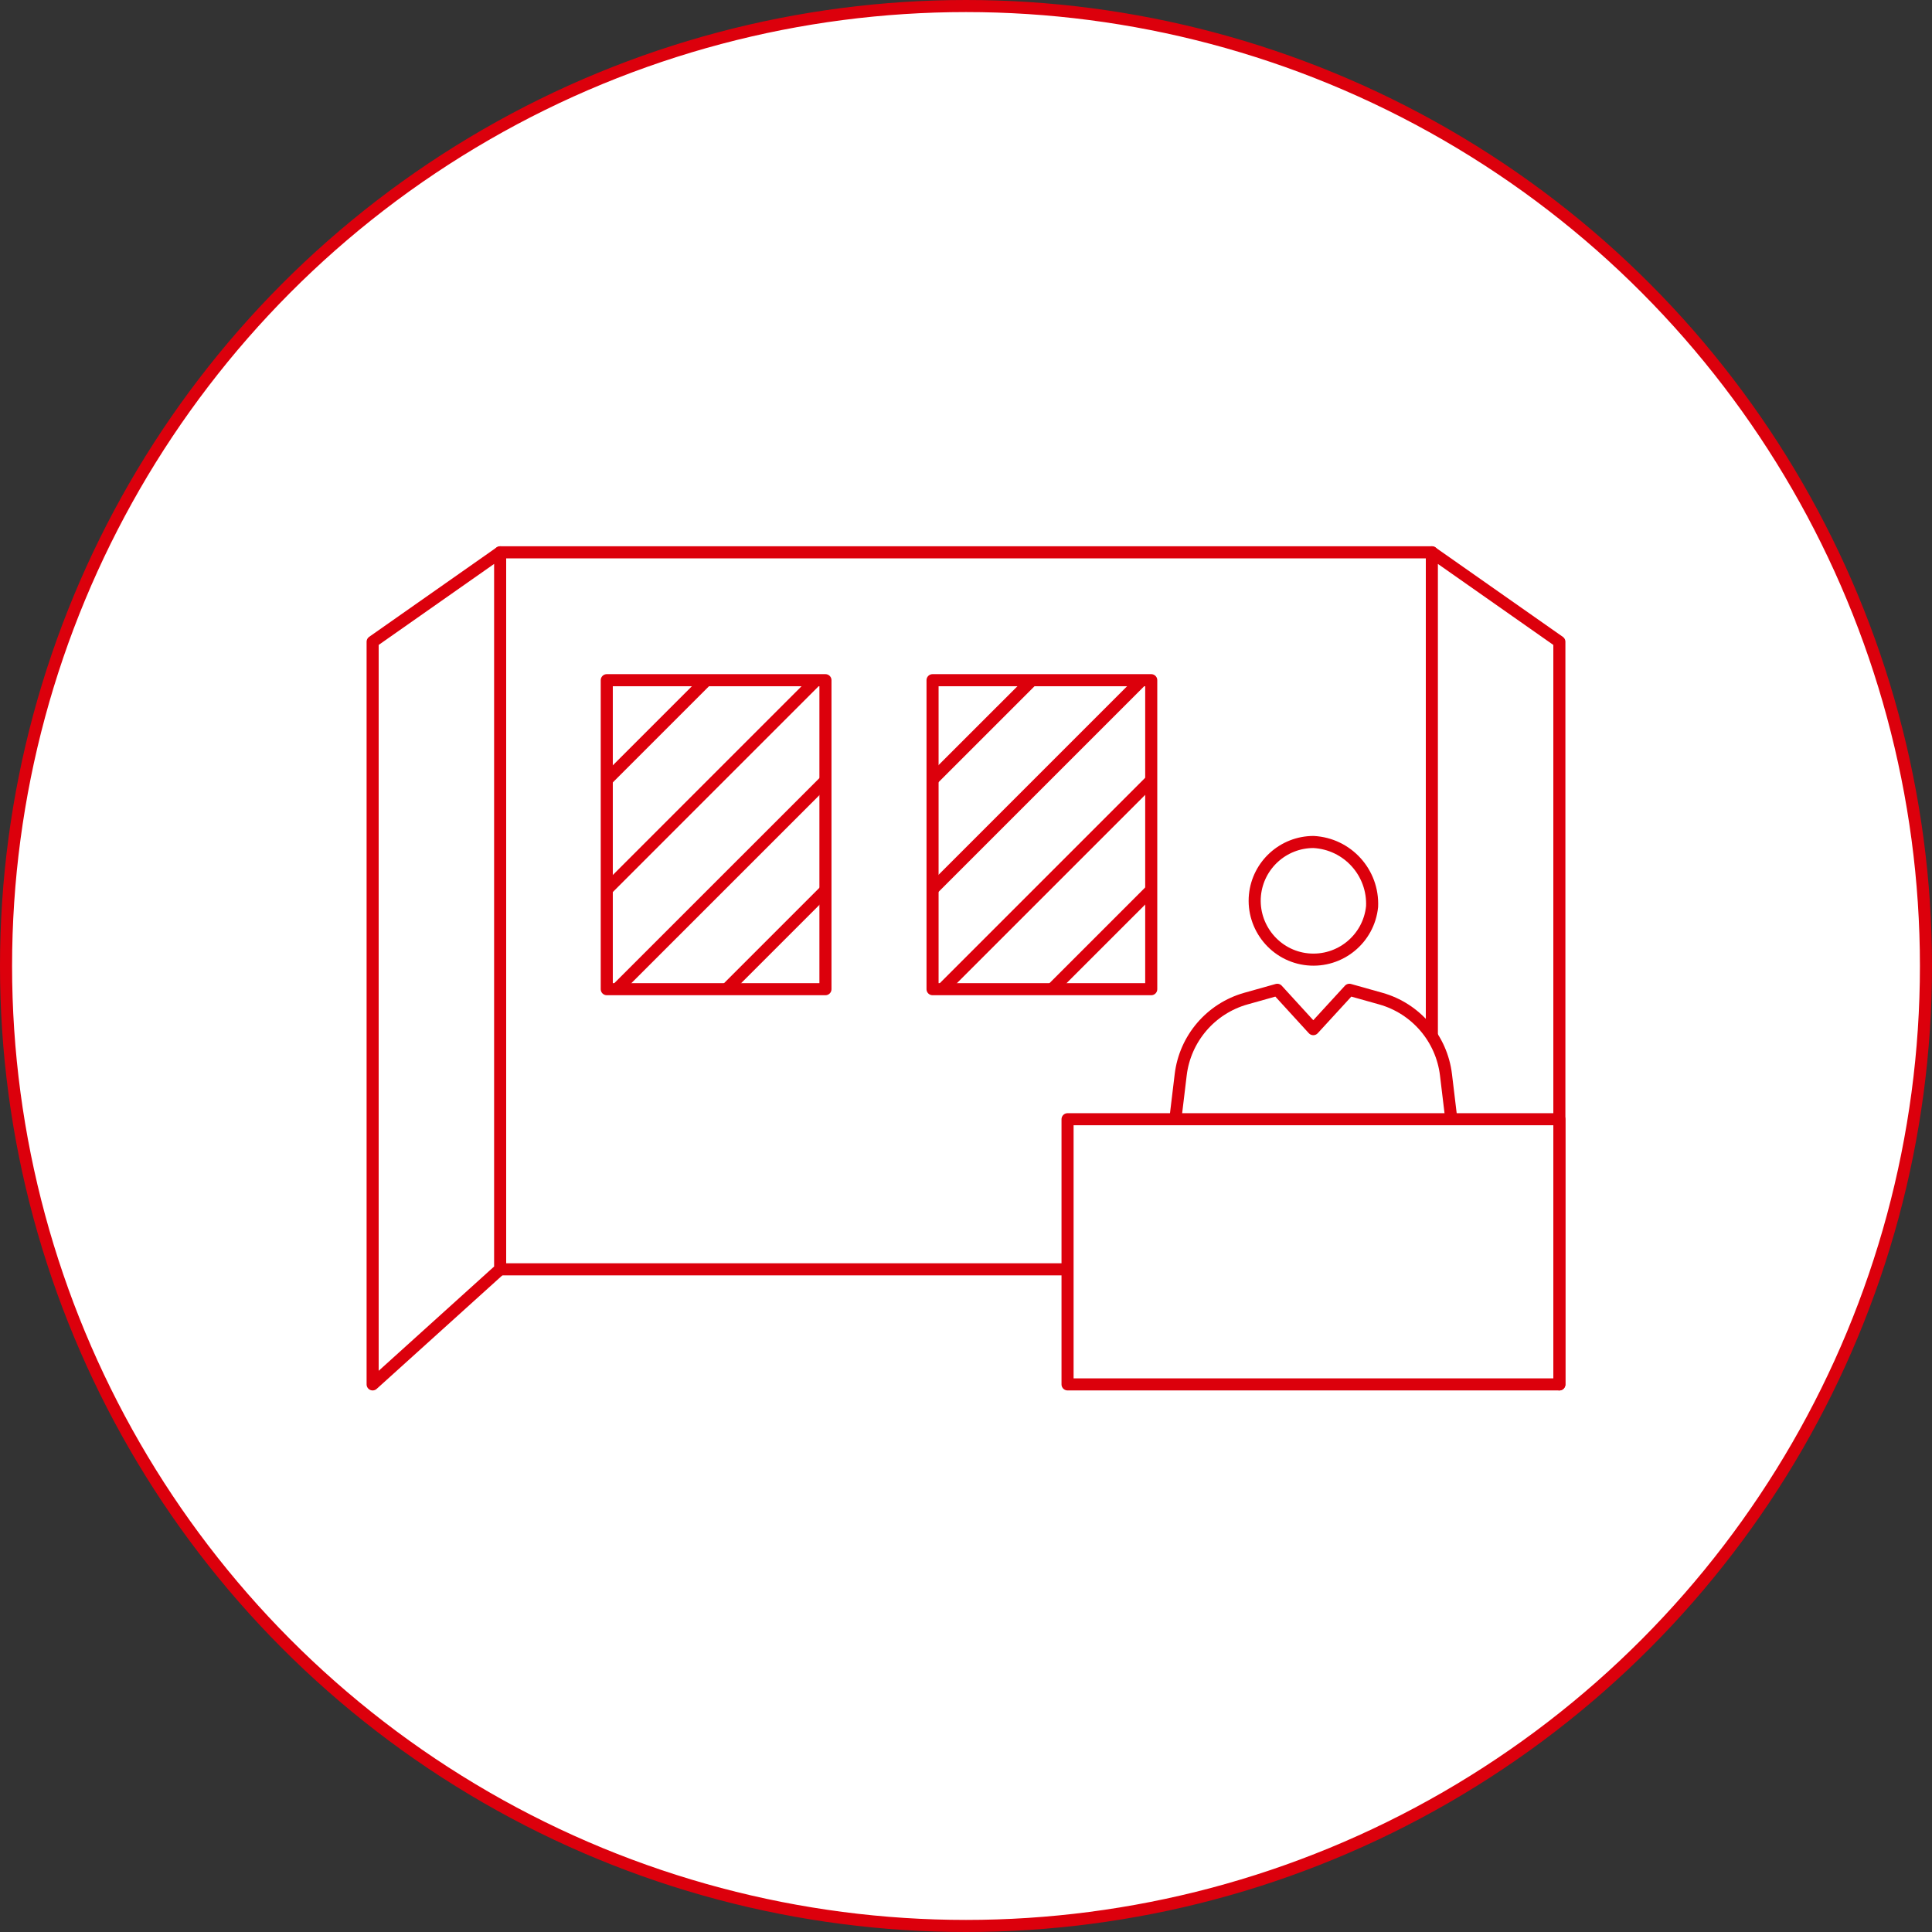 <?xml version="1.0" encoding="UTF-8"?><svg id="_レイヤー_2" xmlns="http://www.w3.org/2000/svg" xmlns:xlink="http://www.w3.org/1999/xlink" viewBox="0 0 160 160"><rect x="0" y="0" width="160" height="160" fill="#333333" stroke="none"/><defs><style>.cls-1,.cls-2{fill:none;}.cls-3{clip-path:url(#clippath-1);}.cls-4{clip-path:url(#clippath-3);}.cls-5{clip-path:url(#clippath-4);}.cls-6{clip-path:url(#clippath-2);}.cls-2{stroke:#dc000c;stroke-linecap:round;stroke-linejoin:round;}.cls-7{fill:#fff;}.cls-8{clip-path:url(#clippath);}</style><clipPath id="clippath"><rect class="cls-1" width="160" height="160"/></clipPath><clipPath id="clippath-1"><rect class="cls-1" x="50.21" y="56.27" width="18.22" height="25.75"/></clipPath><clipPath id="clippath-2"><rect class="cls-1" width="160" height="160"/></clipPath><clipPath id="clippath-3"><rect class="cls-1" x="77.17" y="56.27" width="18.22" height="25.75"/></clipPath><clipPath id="clippath-4"><rect class="cls-1" width="160" height="160"/></clipPath></defs><g id="_レイヤー_1-2"><g id="_グループ_8822"><g id="_グループ_7745"><g id="_グループ_7736"><g class="cls-8"><g id="_グループ_7735"><path id="_パス_9432" class="cls-7" d="M159.5,80c0,43.91-35.59,79.5-79.5,79.5S.5,123.9.5,80c0-43.9,35.59-79.5,79.49-79.5,43.91,0,79.5,35.59,79.5,79.5"/><circle id="_楕円形_381" class="cls-2" cx="80" cy="80" r="79.5"/><rect id="_長方形_8357" class="cls-7" x="41.42" y="45.74" width="77.17" height="59.38"/><rect id="_長方形_8358" class="cls-2" x="41.42" y="45.74" width="77.17" height="59.38"/><path id="_パス_9433" class="cls-7" d="M30.86,114.65l10.56-9.54v-59.37l-10.56,7.41v61.5Z"/><path id="_パス_9434" class="cls-2" d="M30.86,114.65l10.56-9.54v-59.37l-10.56,7.41v61.5Z"/><path id="_パス_9435" class="cls-7" d="M129.14,114.65l-10.56-9.54v-59.37l10.56,7.41v61.5Z"/><path id="_パス_9436" class="cls-2" d="M129.14,114.65l-10.56-9.54v-59.37l10.56,7.41v61.5Z"/><rect id="_長方形_8359" class="cls-7" x="50.25" y="56.33" width="18.11" height="25.59"/><rect id="_長方形_8360" class="cls-2" x="50.25" y="56.33" width="18.11" height="25.59"/></g></g></g><g id="_グループ_7738"><g class="cls-3"><g id="_グループ_7737"><line id="_線_1055" class="cls-2" x1="56.43" y1="49.33" x2="21.8" y2="83.95"/><line id="_線_1056" class="cls-2" x1="65.51" y1="49.33" x2="30.89" y2="83.95"/><line id="_線_1057" class="cls-2" x1="74.59" y1="49.33" x2="39.97" y2="83.95"/><line id="_線_1058" class="cls-2" x1="83.68" y1="49.33" x2="49.05" y2="83.95"/><line id="_線_1059" class="cls-2" x1="92.76" y1="49.33" x2="58.14" y2="83.95"/></g></g></g><g id="_グループ_7740"><g class="cls-6"><g id="_グループ_7739"><rect id="_長方形_8363" class="cls-7" x="77.23" y="56.33" width="18.11" height="25.59"/><rect id="_長方形_8364" class="cls-2" x="77.23" y="56.33" width="18.11" height="25.59"/></g></g></g><g id="_グループ_7742"><g class="cls-4"><g id="_グループ_7741"><line id="_線_1060" class="cls-2" x1="83.38" y1="49.33" x2="48.76" y2="83.95"/><line id="_線_1061" class="cls-2" x1="92.47" y1="49.33" x2="57.84" y2="83.95"/><line id="_線_1062" class="cls-2" x1="101.55" y1="49.33" x2="66.93" y2="83.95"/><line id="_線_1063" class="cls-2" x1="110.63" y1="49.33" x2="76.01" y2="83.95"/><line id="_線_1064" class="cls-2" x1="119.72" y1="49.33" x2="85.09" y2="83.95"/></g></g></g><g id="_グループ_7744"><g class="cls-5"><g id="_グループ_7743"><path id="_パス_9437" class="cls-7" d="M120.42,94.58l-.67-5.57c-.36-3-2.49-5.49-5.4-6.31l-2.6-.73-2.99,3.26-2.98-3.26-2.6.73c-2.91.82-5.04,3.31-5.4,6.31l-.67,5.57"/><path id="_パス_9438" class="cls-7" d="M113.63,75.08c-.27,2.68-2.66,4.63-5.33,4.37s-4.63-2.66-4.37-5.33c.25-2.49,2.35-4.39,4.85-4.39,2.82.15,4.98,2.54,4.85,5.36"/><path id="_パス_9439" class="cls-2" d="M113.63,75.08c-.27,2.68-2.66,4.63-5.33,4.37s-4.63-2.66-4.37-5.33c.25-2.49,2.35-4.39,4.85-4.39,2.82.15,4.98,2.54,4.85,5.36Z"/><path id="_パス_9440" class="cls-2" d="M120.42,94.58l-.67-5.57c-.36-3-2.49-5.49-5.4-6.31l-2.6-.73-2.99,3.26-2.98-3.26-2.6.73c-2.91.82-5.04,3.31-5.4,6.31l-.67,5.57"/><rect id="_長方形_8367" class="cls-7" x="88.41" y="92.69" width="40.73" height="21.96"/><rect id="_長方形_8368" class="cls-2" x="88.41" y="92.69" width="40.73" height="21.96"/></g></g></g></g></g></g></svg>